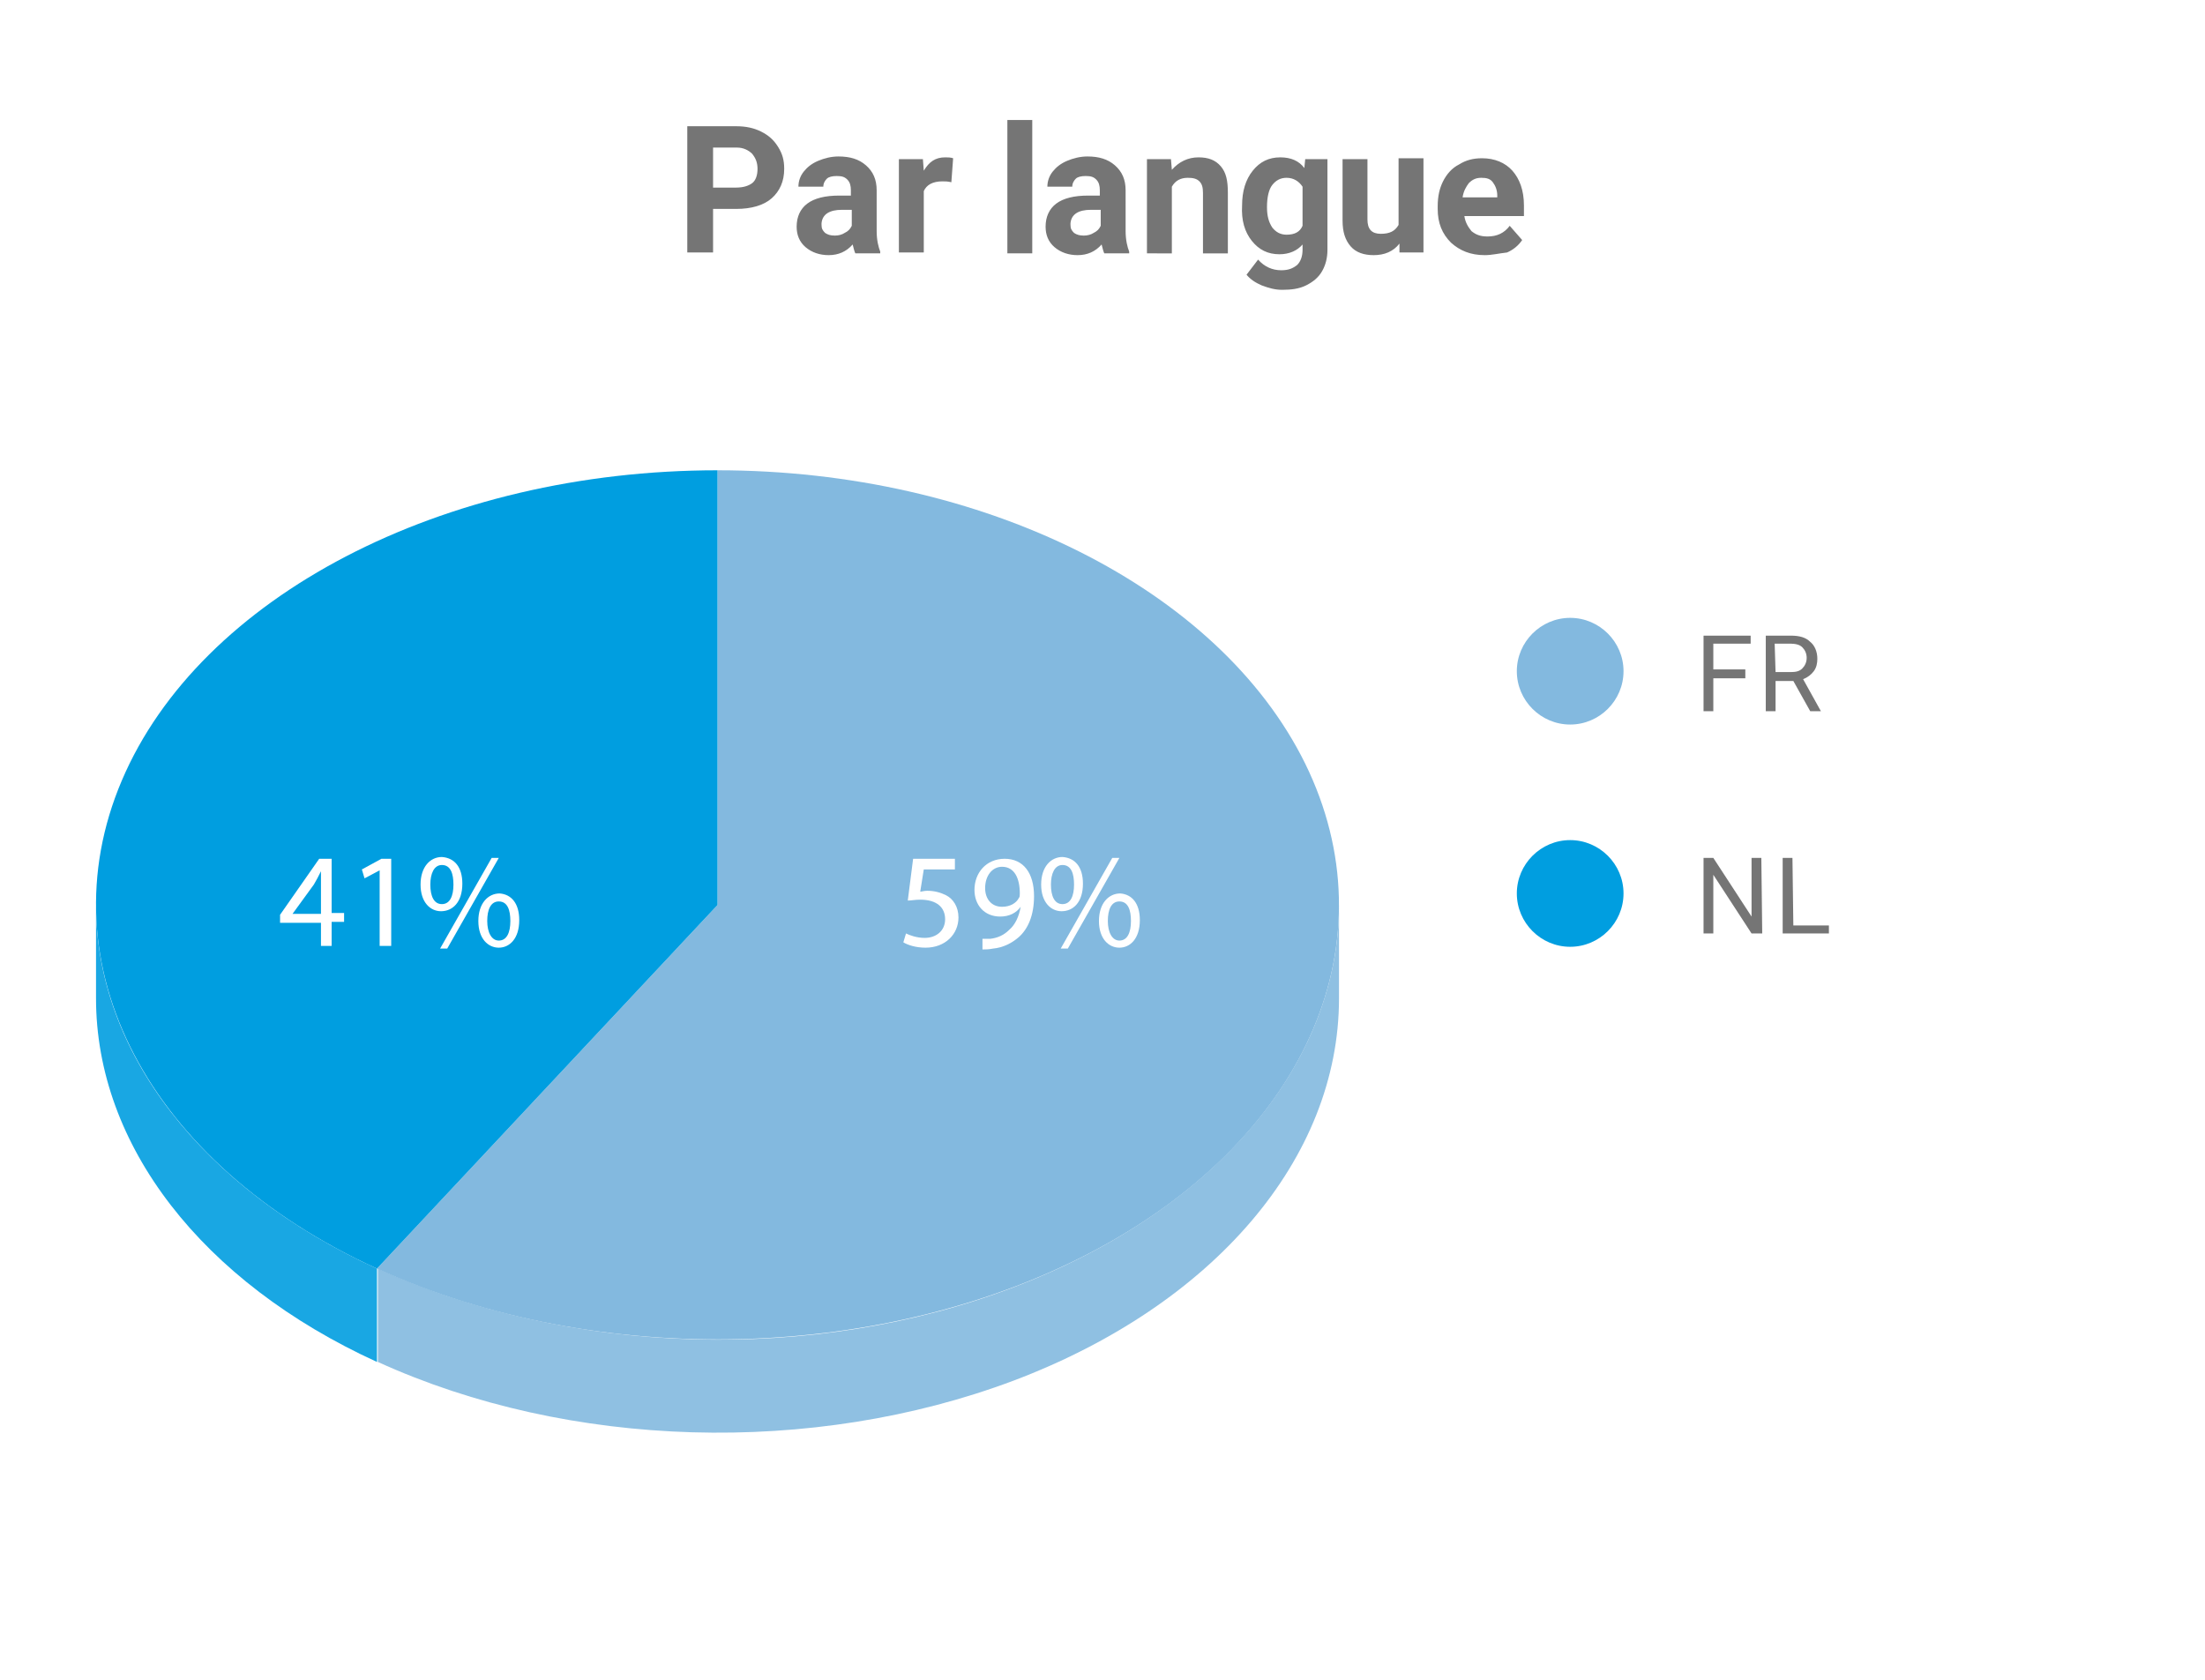 <?xml version="1.0" encoding="utf-8"?>
<!-- Generator: Adobe Illustrator 23.0.1, SVG Export Plug-In . SVG Version: 6.00 Build 0)  -->
<svg version="1.1" id="Calque_1" xmlns="http://www.w3.org/2000/svg" xmlns:xlink="http://www.w3.org/1999/xlink" x="0px" y="0px"
	 viewBox="0 0 248 189" style="enable-background:new 0 0 248 189;" xml:space="preserve">
<style type="text/css">
	.st0{fill:#FFFFFF;}
	.st1{fill:#83B9DF;}
	.st2{fill:#757575;}
	.st3{fill:#009EE0;}
	.st4{opacity:0.9;fill:#83B9DF;enable-background:new    ;}
	.st5{opacity:0.9;fill:#009EE0;enable-background:new    ;}
</style>
<path class="st0" d="M0,0h248v189H0V0z"/>
<path class="st0" d="M0,0h248v189H0V0z"/>
<path class="st1" d="M182.6,75.5c0,3.3-2.7,6-6,6s-6-2.7-6-6s2.7-6,6-6S182.6,72.2,182.6,75.5z"/>
<path class="st2" d="M196.3,76.3h-3.6V80h-1.1v-8.5h5.3v0.9h-4.2v2.9h3.6V76.3z M201.7,76.6h-2V80h-1.1v-8.5h2.8
	c1,0,1.7,0.2,2.2,0.7c0.5,0.4,0.8,1.1,0.8,1.9c0,0.5-0.1,1-0.4,1.4c-0.3,0.4-0.7,0.7-1.2,0.9l2,3.6l0,0h-1.2L201.7,76.6z
	 M199.7,75.6h1.7c0.6,0,1-0.1,1.3-0.4s0.5-0.7,0.5-1.2s-0.2-0.9-0.5-1.2c-0.3-0.3-0.8-0.4-1.4-0.4h-1.7L199.7,75.6L199.7,75.6z"/>
<path class="st3" d="M182.6,100.5c0,3.3-2.7,6-6,6s-6-2.7-6-6s2.7-6,6-6S182.6,97.2,182.6,100.5z"/>
<path class="st2" d="M198.2,105H197l-4.3-6.6v6.6h-1.1v-8.5h1.1l4.3,6.6v-6.6h1.1L198.2,105L198.2,105z M201.7,104.1h4v0.9h-5.2
	v-8.5h1.1L201.7,104.1L201.7,104.1z"/>
<path class="st2" d="M80.2,23.4v5h-2.9V14.2h5.5c1.1,0,2,0.2,2.8,0.6c0.8,0.4,1.4,0.9,1.9,1.7c0.5,0.8,0.7,1.5,0.7,2.5
	c0,1.4-0.5,2.5-1.4,3.3s-2.3,1.2-4,1.2h-2.6V23.4z M80.2,21.1h2.6c0.8,0,1.4-0.2,1.8-0.5s0.6-0.9,0.6-1.6s-0.2-1.2-0.6-1.7
	c-0.4-0.4-1-0.7-1.7-0.7h-2.7C80.2,16.6,80.2,21.1,80.2,21.1z M96.2,28.5c-0.1-0.2-0.2-0.6-0.3-1c-0.7,0.8-1.6,1.2-2.7,1.2
	c-1,0-1.9-0.3-2.6-0.9s-1-1.4-1-2.3c0-1.1,0.4-2,1.2-2.6c0.8-0.6,2-0.9,3.6-0.9h1.3v-0.6c0-0.5-0.1-0.9-0.4-1.2s-0.6-0.4-1.2-0.4
	c-0.5,0-0.9,0.1-1.1,0.3s-0.4,0.5-0.4,0.9h-2.8c0-0.6,0.2-1.2,0.6-1.7s0.9-0.9,1.6-1.2c0.7-0.3,1.5-0.5,2.3-0.5c1.3,0,2.3,0.3,3.1,1
	c0.8,0.7,1.2,1.6,1.2,2.8V26c0,1,0.2,1.8,0.4,2.3v0.2H96.2z M93.9,26.5c0.4,0,0.8-0.1,1.1-0.3c0.4-0.2,0.6-0.4,0.8-0.8v-1.8h-1.1
	c-1.4,0-2.2,0.5-2.3,1.5v0.2c0,0.4,0.1,0.6,0.4,0.9C93.1,26.4,93.4,26.5,93.9,26.5z M107,20.5c-0.4-0.1-0.7-0.1-1-0.1
	c-1.1,0-1.8,0.4-2.1,1.1v6.9h-2.8V17.9h2.7l0.1,1.3c0.6-1,1.3-1.5,2.4-1.5c0.3,0,0.6,0,0.9,0.1L107,20.5z M116.1,28.5h-2.8v-15h2.8
	V28.5z M124.2,28.5c-0.1-0.2-0.2-0.6-0.3-1c-0.7,0.8-1.6,1.2-2.7,1.2c-1,0-1.9-0.3-2.6-0.9s-1-1.4-1-2.3c0-1.1,0.4-2,1.2-2.6
	c0.8-0.6,2-0.9,3.6-0.9h1.3v-0.6c0-0.5-0.1-0.9-0.4-1.2s-0.6-0.4-1.2-0.4c-0.5,0-0.9,0.1-1.1,0.3s-0.4,0.5-0.4,0.9h-2.8
	c0-0.6,0.2-1.2,0.6-1.7s0.9-0.9,1.6-1.2c0.7-0.3,1.5-0.5,2.3-0.5c1.3,0,2.3,0.3,3.1,1c0.8,0.7,1.2,1.6,1.2,2.8V26
	c0,1,0.2,1.8,0.4,2.3v0.2H124.2z M121.9,26.5c0.4,0,0.8-0.1,1.1-0.3c0.4-0.2,0.6-0.4,0.8-0.8v-1.8h-1.1c-1.4,0-2.2,0.5-2.3,1.5v0.2
	c0,0.4,0.1,0.6,0.4,0.9C121.1,26.4,121.4,26.5,121.9,26.5z M131.7,17.9l0.1,1.2c0.8-0.9,1.8-1.4,3-1.4c1.1,0,1.9,0.3,2.5,1
	s0.8,1.6,0.8,3v6.8h-2.8v-6.8c0-0.6-0.1-1-0.4-1.3s-0.7-0.4-1.3-0.4c-0.8,0-1.4,0.3-1.8,1v7.5H129V17.9H131.7z M139.7,23.1
	c0-1.6,0.4-2.9,1.2-3.9s1.8-1.5,3.1-1.5c1.2,0,2.1,0.4,2.7,1.2l0.1-1h2.5v10.2c0,0.9-0.2,1.7-0.6,2.4c-0.4,0.7-1,1.2-1.8,1.6
	c-0.8,0.4-1.7,0.5-2.7,0.5c-0.8,0-1.5-0.2-2.3-0.5c-0.7-0.3-1.3-0.7-1.7-1.2l1.3-1.7c0.7,0.8,1.6,1.2,2.6,1.2c0.8,0,1.3-0.2,1.8-0.6
	c0.4-0.4,0.6-1,0.6-1.7v-0.6c-0.6,0.7-1.5,1.1-2.6,1.1c-1.3,0-2.3-0.5-3.1-1.5S139.6,24.8,139.7,23.1L139.7,23.1L139.7,23.1z
	 M142.5,23.3c0,1,0.2,1.7,0.6,2.3c0.4,0.5,0.9,0.8,1.6,0.8c0.9,0,1.5-0.3,1.8-1V21c-0.4-0.6-1-1-1.8-1c-0.7,0-1.2,0.3-1.6,0.8
	S142.5,22.2,142.5,23.3z M157.4,27.4c-0.7,0.9-1.7,1.3-2.9,1.3c-1.1,0-2-0.3-2.6-1s-0.9-1.6-0.9-2.9v-6.9h2.8v6.8
	c0,1.1,0.5,1.6,1.5,1.6s1.6-0.3,2-1v-7.5h2.8v10.6h-2.7L157.4,27.4z M167,28.7c-1.6,0-2.8-0.5-3.8-1.4c-1-1-1.5-2.2-1.5-3.8v-0.3
	c0-1.1,0.2-2,0.6-2.8c0.4-0.8,1-1.5,1.8-1.9c0.8-0.5,1.6-0.7,2.6-0.7c1.4,0,2.6,0.5,3.4,1.4c0.8,0.9,1.3,2.2,1.3,3.9v1.2h-6.7
	c0.1,0.7,0.4,1.2,0.8,1.7c0.5,0.4,1,0.6,1.8,0.6c1.1,0,1.9-0.4,2.5-1.2l1.4,1.6c-0.4,0.6-1,1.1-1.7,1.4
	C168.6,28.5,167.8,28.7,167,28.7z M166.6,20c-0.6,0-1,0.2-1.4,0.6c-0.3,0.4-0.6,0.9-0.7,1.6h3.9V22c0-0.6-0.2-1.1-0.5-1.5
	S167.2,20,166.6,20z"/>
<path class="st4" d="M150.6,112.3c0,18-14.1,34.5-36.6,43c-22.6,8.5-50,7.7-71.5-2.1v-10.5c21.5,9.8,48.9,10.7,71.5,2.1
	s36.6-25.1,36.6-43V112.3z"/>
<path class="st5" d="M42.4,153.2c-19.7-9-31.6-24.4-31.6-40.9v-10.5c0,16.5,11.9,31.9,31.6,40.9V153.2z"/>
<path class="st1" d="M80.7,52.9c29.9,0,56.4,13.3,66.1,33c9.7,19.8,0.4,41.7-23.2,54.5s-56.2,13.7-81.2,2.3l38.3-40.9V52.9z"/>
<path class="st3" d="M42.4,142.7c-25.8-11.8-37.5-34.2-28.7-54.9s36.1-34.9,67-34.9v48.9L42.4,142.7z"/>
<g>
	<path class="st0" d="M107.7,97.8h-3.8l-0.4,2.5c0.2,0,0.4-0.1,0.8-0.1c0.8,0,1.5,0.2,2.1,0.5c0.8,0.4,1.4,1.3,1.4,2.5
		c0,1.9-1.5,3.4-3.7,3.4c-1.1,0-2-0.3-2.5-0.6l0.3-1c0.4,0.2,1.2,0.5,2.1,0.5c1.3,0,2.3-0.8,2.3-2.1c0-1.3-0.9-2.2-2.8-2.2
		c-0.6,0-1,0.1-1.4,0.1l0.6-4.7h4.7V97.8z"/>
	<path class="st0" d="M110.3,105.6c0.3,0,0.6,0,1.1,0c0.8-0.1,1.5-0.4,2.1-1c0.7-0.6,1.1-1.5,1.3-2.6h0c-0.5,0.7-1.3,1.1-2.3,1.1
		c-1.8,0-2.9-1.3-2.9-3c0-1.9,1.3-3.5,3.4-3.5s3.3,1.6,3.3,4.2c0,2.2-0.7,3.7-1.7,4.6c-0.8,0.7-1.8,1.2-2.9,1.3
		c-0.5,0.1-0.9,0.1-1.2,0.1V105.6z M110.8,99.9c0,1.2,0.7,2.1,1.9,2.1c0.9,0,1.6-0.4,1.9-1c0.1-0.1,0.1-0.3,0.1-0.5c0-1.7-0.6-3-2-3
		C111.6,97.5,110.8,98.5,110.8,99.9z"/>
	<path class="st0" d="M121.8,99.4c0,2.1-1.1,3.1-2.4,3.1c-1.2,0-2.3-1-2.3-3c0-2,1.1-3.1,2.4-3.1C120.9,96.5,121.8,97.5,121.8,99.4z
		 M118.2,99.5c0,1.3,0.4,2.2,1.3,2.2c0.9,0,1.3-0.9,1.3-2.2c0-1.2-0.3-2.2-1.3-2.2C118.6,97.3,118.2,98.3,118.2,99.5z M119.3,106.7
		l5.8-10.2h0.8l-5.8,10.2H119.3z M128.2,103.5c0,2.1-1.1,3.1-2.3,3.1c-1.2,0-2.3-1-2.3-3c0-2,1.1-3.1,2.4-3.1
		C127.3,100.6,128.2,101.6,128.2,103.5z M124.6,103.6c0,1.3,0.5,2.2,1.3,2.2c0.9,0,1.3-0.9,1.3-2.2c0-1.2-0.3-2.2-1.3-2.2
		C125,101.4,124.6,102.3,124.6,103.6z"/>
</g>
<g>
	<path class="st0" d="M36.1,106.5v-2.7h-4.6v-0.9l4.4-6.3h1.4v6.1h1.4v1h-1.4v2.7H36.1z M36.1,102.8v-3.3c0-0.5,0-1,0-1.5h0
		c-0.3,0.6-0.5,1-0.8,1.5l-2.4,3.3v0H36.1z"/>
	<path class="st0" d="M42.7,97.9L42.7,97.9l-1.7,0.9l-0.3-1l2.2-1.2h1.1v9.8h-1.3V97.9z"/>
	<path class="st0" d="M52,99.4c0,2.1-1.1,3.1-2.4,3.1c-1.2,0-2.3-1-2.3-3c0-2,1.1-3.1,2.4-3.1C51.1,96.5,52,97.5,52,99.4z
		 M48.4,99.5c0,1.3,0.4,2.2,1.3,2.2c0.9,0,1.3-0.9,1.3-2.2c0-1.2-0.3-2.2-1.3-2.2C48.8,97.3,48.4,98.3,48.4,99.5z M49.5,106.7
		l5.8-10.2h0.8l-5.8,10.2H49.5z M58.4,103.5c0,2.1-1.1,3.1-2.3,3.1c-1.2,0-2.3-1-2.3-3c0-2,1.1-3.1,2.4-3.1
		C57.5,100.6,58.4,101.6,58.4,103.5z M54.8,103.6c0,1.3,0.5,2.2,1.3,2.2c0.9,0,1.3-0.9,1.3-2.2c0-1.2-0.3-2.2-1.3-2.2
		C55.2,101.4,54.8,102.3,54.8,103.6z"/>
</g>
</svg>
